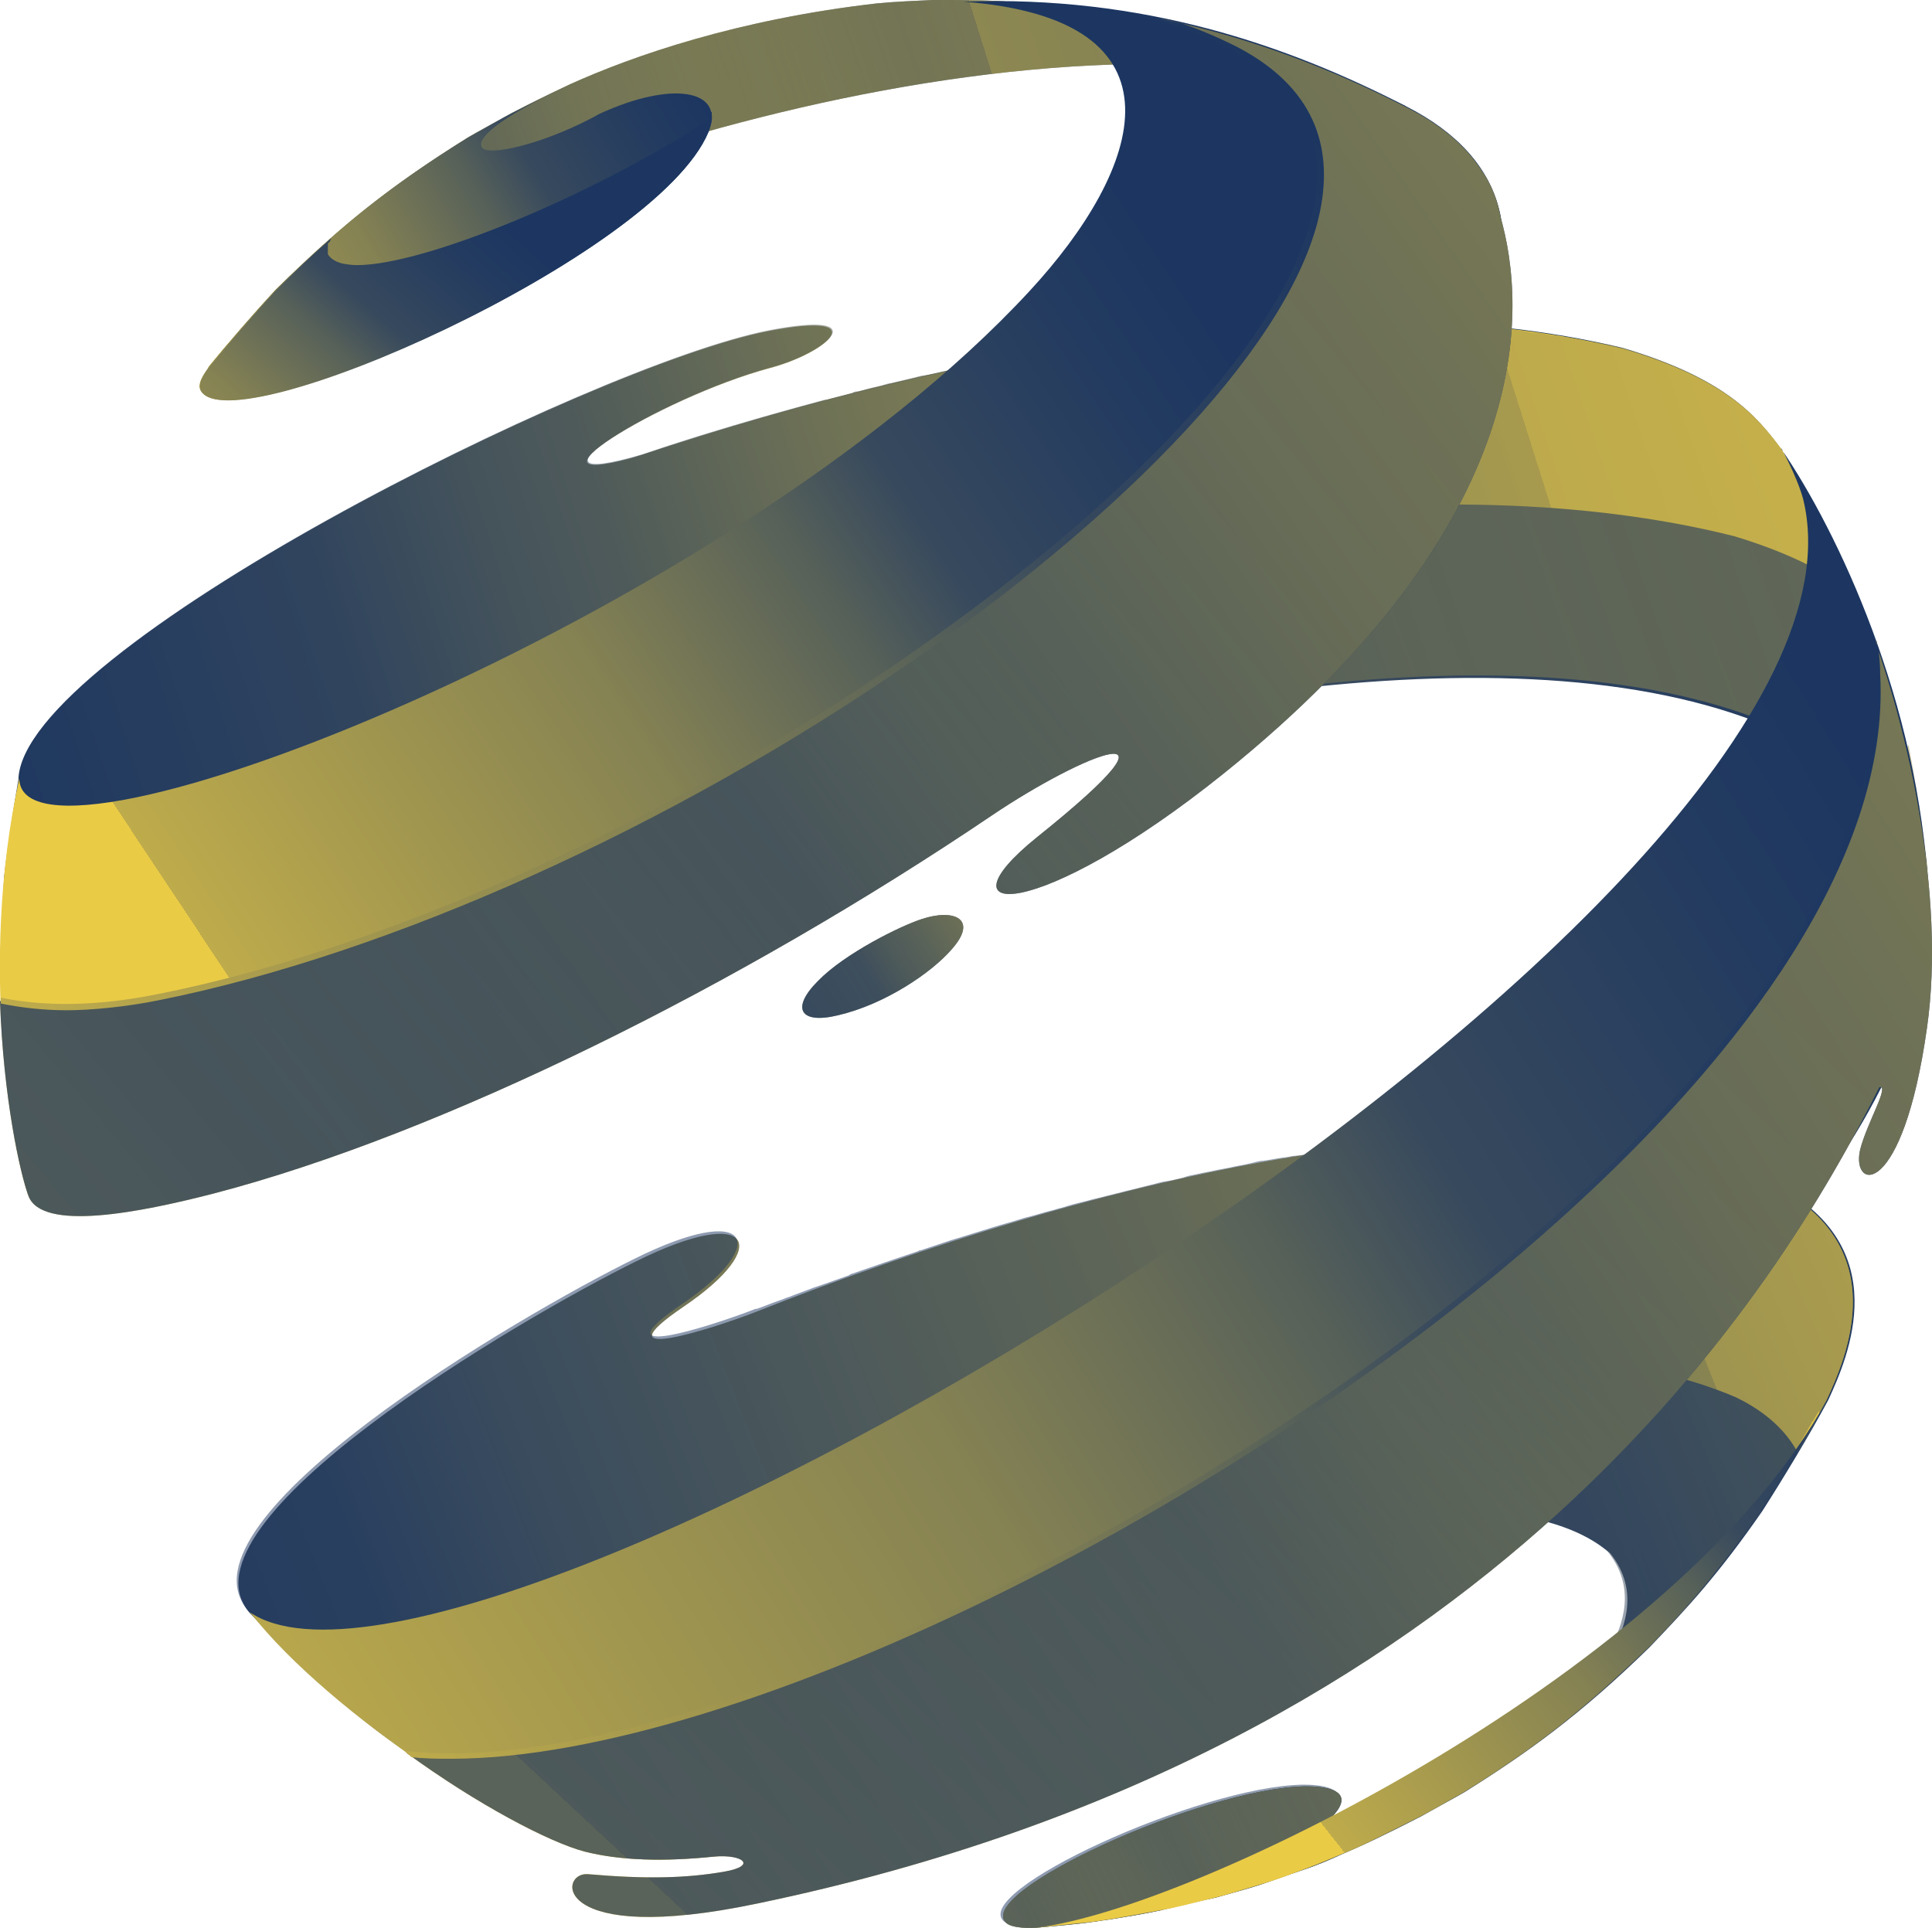 <?xml version="1.0" encoding="UTF-8"?>
<svg xmlns="http://www.w3.org/2000/svg" xmlns:xlink="http://www.w3.org/1999/xlink" version="1.1" viewBox="0 0 231 230.5">
  <defs>
    <style>
      .cls-1 {
        fill: url(#Degradado_sin_nombre_5);
      }

      .cls-1, .cls-2, .cls-3, .cls-4, .cls-5, .cls-6, .cls-7, .cls-8 {
        isolation: isolate;
      }

      .cls-1, .cls-2, .cls-3, .cls-5 {
        opacity: .5;
      }

      .cls-1, .cls-2, .cls-3, .cls-5, .cls-6, .cls-7, .cls-8 {
        mix-blend-mode: overlay;
      }

      .cls-2 {
        fill: url(#Degradado_sin_nombre_7);
      }

      .cls-3 {
        fill: url(#Degradado_sin_nombre_2);
      }

      .cls-9 {
        fill: url(#Degradado_sin_nombre);
      }

      .cls-10 {
        fill: url(#Degradado_sin_nombre_6);
      }

      .cls-11 {
        fill: url(#Degradado_sin_nombre_8);
      }

      .cls-12 {
        fill: url(#Degradado_sin_nombre_4);
      }

      .cls-13 {
        fill: url(#Degradado_sin_nombre_9);
      }

      .cls-14 {
        fill: url(#Degradado_sin_nombre_3);
      }

      .cls-15 {
        fill: url(#Degradado_sin_nombre_15);
      }

      .cls-16 {
        fill: url(#Degradado_sin_nombre_16);
      }

      .cls-17 {
        fill: url(#Degradado_sin_nombre_18);
      }

      .cls-18 {
        fill: url(#Degradado_sin_nombre_11);
      }

      .cls-19 {
        fill: url(#Degradado_sin_nombre_12);
      }

      .cls-20 {
        fill: url(#Degradado_sin_nombre_13);
      }

      .cls-21 {
        fill: url(#Degradado_sin_nombre_14);
      }

      .cls-22 {
        fill: url(#Degradado_sin_nombre_24);
      }

      .cls-23 {
        fill: url(#Degradado_sin_nombre_23);
      }

      .cls-24 {
        fill: url(#Degradado_sin_nombre_20);
      }

      .cls-25 {
        fill: url(#Degradado_sin_nombre_22);
      }

      .cls-5 {
        fill: url(#Degradado_sin_nombre_10);
      }

      .cls-6 {
        fill: url(#Degradado_sin_nombre_21);
      }

      .cls-6, .cls-7, .cls-8 {
        opacity: .7;
      }

      .cls-7 {
        fill: url(#Degradado_sin_nombre_19);
      }

      .cls-8 {
        fill: url(#Degradado_sin_nombre_17);
      }
    </style>
    <linearGradient id="Degradado_sin_nombre" data-name="Degradado sin nombre" x1="28.6" y1="343.1" x2="147" y2="300.9" gradientTransform="translate(0 -300)" gradientUnits="userSpaceOnUse">
      <stop offset="0" stop-color="#eacb46"/>
      <stop offset="0" stop-color="#beab4b"/>
      <stop offset=".4" stop-color="#858253"/>
      <stop offset=".6" stop-color="#576159"/>
      <stop offset=".7" stop-color="#37495d"/>
      <stop offset=".9" stop-color="#233b60"/>
      <stop offset="1" stop-color="#1c3661"/>
    </linearGradient>
    <linearGradient id="Degradado_sin_nombre_2" data-name="Degradado sin nombre 2" x1="119.2" y1="310.7" x2="39" y2="335.9" gradientTransform="translate(0 -300)" gradientUnits="userSpaceOnUse">
      <stop offset="0" stop-color="#eacb46"/>
      <stop offset="0" stop-color="#beab4b"/>
      <stop offset=".4" stop-color="#858253"/>
      <stop offset=".6" stop-color="#576159"/>
      <stop offset=".7" stop-color="#37495d"/>
      <stop offset=".9" stop-color="#233b60"/>
      <stop offset="1" stop-color="#1c3661"/>
    </linearGradient>
    <linearGradient id="Degradado_sin_nombre_3" data-name="Degradado sin nombre 3" x1="-7.3" y1="528.4" x2="247.8" y2="452.5" gradientTransform="translate(0 -300)" gradientUnits="userSpaceOnUse">
      <stop offset="0" stop-color="#eacb46"/>
      <stop offset="0" stop-color="#beab4b"/>
      <stop offset=".4" stop-color="#858253"/>
      <stop offset=".6" stop-color="#576159"/>
      <stop offset=".7" stop-color="#37495d"/>
      <stop offset=".9" stop-color="#233b60"/>
      <stop offset="1" stop-color="#1c3661"/>
    </linearGradient>
    <linearGradient id="Degradado_sin_nombre_4" data-name="Degradado sin nombre 4" x1="195.9" y1="442.3" x2="-15" y2="525.2" gradientTransform="translate(0 -300)" gradientUnits="userSpaceOnUse">
      <stop offset="0" stop-color="#eacb46"/>
      <stop offset="0" stop-color="#beab4b"/>
      <stop offset=".4" stop-color="#858253"/>
      <stop offset=".6" stop-color="#576159"/>
      <stop offset=".7" stop-color="#37495d"/>
      <stop offset=".9" stop-color="#233b60"/>
      <stop offset="1" stop-color="#1c3661"/>
    </linearGradient>
    <linearGradient id="Degradado_sin_nombre_5" data-name="Degradado sin nombre 5" x1="325.5" y1="397.6" x2="119.1" y2="485.5" gradientTransform="translate(0 -300)" gradientUnits="userSpaceOnUse">
      <stop offset="0" stop-color="#eacb46"/>
      <stop offset="0" stop-color="#beab4b"/>
      <stop offset=".4" stop-color="#858253"/>
      <stop offset=".6" stop-color="#576159"/>
      <stop offset=".7" stop-color="#37495d"/>
      <stop offset=".9" stop-color="#233b60"/>
      <stop offset="1" stop-color="#1c3661"/>
    </linearGradient>
    <linearGradient id="Degradado_sin_nombre_6" data-name="Degradado sin nombre 6" x1="95.6" y1="548.1" x2="161.6" y2="513.1" gradientTransform="translate(0 -300)" gradientUnits="userSpaceOnUse">
      <stop offset="0" stop-color="#eacb46"/>
      <stop offset="0" stop-color="#beab4b"/>
      <stop offset=".4" stop-color="#858253"/>
      <stop offset=".6" stop-color="#576159"/>
      <stop offset=".7" stop-color="#37495d"/>
      <stop offset=".9" stop-color="#233b60"/>
      <stop offset="1" stop-color="#1c3661"/>
    </linearGradient>
    <linearGradient id="Degradado_sin_nombre_7" data-name="Degradado sin nombre 7" x1="173.6" y1="508.9" x2="102" y2="540.8" gradientTransform="translate(0 -300)" gradientUnits="userSpaceOnUse">
      <stop offset="0" stop-color="#eacb46"/>
      <stop offset="0" stop-color="#beab4b"/>
      <stop offset=".4" stop-color="#858253"/>
      <stop offset=".6" stop-color="#576159"/>
      <stop offset=".7" stop-color="#37495d"/>
      <stop offset=".9" stop-color="#233b60"/>
      <stop offset="1" stop-color="#1c3661"/>
    </linearGradient>
    <linearGradient id="Degradado_sin_nombre_8" data-name="Degradado sin nombre 8" x1="-17.4" y1="443.6" x2="233.6" y2="349.6" gradientTransform="translate(0 -300)" gradientUnits="userSpaceOnUse">
      <stop offset="0" stop-color="#eacb46"/>
      <stop offset="0" stop-color="#beab4b"/>
      <stop offset=".4" stop-color="#858253"/>
      <stop offset=".6" stop-color="#576159"/>
      <stop offset=".7" stop-color="#37495d"/>
      <stop offset=".9" stop-color="#233b60"/>
      <stop offset="1" stop-color="#1c3661"/>
    </linearGradient>
    <linearGradient id="Degradado_sin_nombre_9" data-name="Degradado sin nombre 9" x1="181.3" y1="347.5" x2="-13.5" y2="409" gradientTransform="translate(0 -300)" gradientUnits="userSpaceOnUse">
      <stop offset="0" stop-color="#eacb46"/>
      <stop offset="0" stop-color="#beab4b"/>
      <stop offset=".4" stop-color="#858253"/>
      <stop offset=".6" stop-color="#576159"/>
      <stop offset=".7" stop-color="#37495d"/>
      <stop offset=".9" stop-color="#233b60"/>
      <stop offset="1" stop-color="#1c3661"/>
    </linearGradient>
    <linearGradient id="Degradado_sin_nombre_10" data-name="Degradado sin nombre 10" x1="271.1" y1="334.3" x2="6" y2="424.9" gradientTransform="translate(0 -300)" gradientUnits="userSpaceOnUse">
      <stop offset="0" stop-color="#eacb46"/>
      <stop offset="0" stop-color="#beab4b"/>
      <stop offset=".4" stop-color="#858253"/>
      <stop offset=".6" stop-color="#576159"/>
      <stop offset=".7" stop-color="#37495d"/>
      <stop offset=".9" stop-color="#233b60"/>
      <stop offset="1" stop-color="#1c3661"/>
    </linearGradient>
    <linearGradient id="Degradado_sin_nombre_11" data-name="Degradado sin nombre 11" x1="21.2" y1="348.2" x2="83.6" y2="310.9" gradientTransform="translate(0 -300)" gradientUnits="userSpaceOnUse">
      <stop offset="0" stop-color="#eacb46"/>
      <stop offset="0" stop-color="#beab4b"/>
      <stop offset=".4" stop-color="#858253"/>
      <stop offset=".6" stop-color="#576159"/>
      <stop offset=".7" stop-color="#37495d"/>
      <stop offset=".9" stop-color="#233b60"/>
      <stop offset="1" stop-color="#1c3661"/>
    </linearGradient>
    <linearGradient id="Degradado_sin_nombre_12" data-name="Degradado sin nombre 12" x1="18.5" y1="371.4" x2="59.1" y2="325.6" gradientTransform="translate(0 -300)" gradientUnits="userSpaceOnUse">
      <stop offset="0" stop-color="#eacb46"/>
      <stop offset="0" stop-color="#beab4b"/>
      <stop offset=".4" stop-color="#858253"/>
      <stop offset=".6" stop-color="#576159"/>
      <stop offset=".7" stop-color="#37495d"/>
      <stop offset=".9" stop-color="#233b60"/>
      <stop offset="1" stop-color="#1c3661"/>
    </linearGradient>
    <linearGradient id="Degradado_sin_nombre_13" data-name="Degradado sin nombre 13" x1="23.4" y1="410.9" x2="141.3" y2="332.6" gradientTransform="translate(0 -300)" gradientUnits="userSpaceOnUse">
      <stop offset="0" stop-color="#eacb46"/>
      <stop offset="0" stop-color="#beab4b"/>
      <stop offset=".4" stop-color="#858253"/>
      <stop offset=".6" stop-color="#576159"/>
      <stop offset=".7" stop-color="#37495d"/>
      <stop offset=".9" stop-color="#233b60"/>
      <stop offset="1" stop-color="#1c3661"/>
    </linearGradient>
    <linearGradient id="Degradado_sin_nombre_14" data-name="Degradado sin nombre 14" x1="34" y1="517.3" x2="227.2" y2="397.6" gradientTransform="translate(0 -300)" gradientUnits="userSpaceOnUse">
      <stop offset="0" stop-color="#eacb46"/>
      <stop offset="0" stop-color="#beab4b"/>
      <stop offset=".4" stop-color="#858253"/>
      <stop offset=".6" stop-color="#576159"/>
      <stop offset=".7" stop-color="#37495d"/>
      <stop offset=".9" stop-color="#233b60"/>
      <stop offset="1" stop-color="#1c3661"/>
    </linearGradient>
    <linearGradient id="Degradado_sin_nombre_15" data-name="Degradado sin nombre 15" x1="157.1" y1="516.9" x2="225.4" y2="462.9" gradientTransform="translate(0 -300)" gradientUnits="userSpaceOnUse">
      <stop offset="0" stop-color="#eacb46"/>
      <stop offset="0" stop-color="#beab4b"/>
      <stop offset=".4" stop-color="#858253"/>
      <stop offset=".6" stop-color="#576159"/>
      <stop offset=".7" stop-color="#37495d"/>
      <stop offset=".9" stop-color="#233b60"/>
      <stop offset="1" stop-color="#1c3661"/>
    </linearGradient>
    <linearGradient id="Degradado_sin_nombre_16" data-name="Degradado sin nombre 16" x1="12.2" y1="456.2" x2="159.5" y2="333.2" gradientTransform="translate(0 -300)" gradientUnits="userSpaceOnUse">
      <stop offset="0" stop-color="#eacb46"/>
      <stop offset="0" stop-color="#beab4b"/>
      <stop offset=".4" stop-color="#858253"/>
      <stop offset=".6" stop-color="#576159"/>
      <stop offset=".7" stop-color="#37495d"/>
      <stop offset=".9" stop-color="#233b60"/>
      <stop offset="1" stop-color="#1c3661"/>
    </linearGradient>
    <linearGradient id="Degradado_sin_nombre_17" data-name="Degradado sin nombre 17" x1="225.4" y1="289.6" x2="23.3" y2="430.9" gradientTransform="translate(0 -300)" gradientUnits="userSpaceOnUse">
      <stop offset="0" stop-color="#eacb46"/>
      <stop offset="0" stop-color="#beab4b"/>
      <stop offset=".4" stop-color="#858253"/>
      <stop offset=".6" stop-color="#576159"/>
      <stop offset=".7" stop-color="#37495d"/>
      <stop offset=".9" stop-color="#233b60"/>
      <stop offset="1" stop-color="#1c3661"/>
    </linearGradient>
    <linearGradient id="Degradado_sin_nombre_18" data-name="Degradado sin nombre 18" x1="59.7" y1="443.1" x2="129.9" y2="401.2" gradientTransform="translate(0 -300)" gradientUnits="userSpaceOnUse">
      <stop offset="0" stop-color="#eacb46"/>
      <stop offset="0" stop-color="#beab4b"/>
      <stop offset=".4" stop-color="#858253"/>
      <stop offset=".6" stop-color="#576159"/>
      <stop offset=".7" stop-color="#37495d"/>
      <stop offset=".9" stop-color="#233b60"/>
      <stop offset="1" stop-color="#1c3661"/>
    </linearGradient>
    <linearGradient id="Degradado_sin_nombre_19" data-name="Degradado sin nombre 19" x1="129" y1="400.9" x2="93.1" y2="423.6" gradientTransform="translate(0 -300)" gradientUnits="userSpaceOnUse">
      <stop offset="0" stop-color="#eacb46"/>
      <stop offset="0" stop-color="#beab4b"/>
      <stop offset=".4" stop-color="#858253"/>
      <stop offset=".6" stop-color="#576159"/>
      <stop offset=".7" stop-color="#37495d"/>
      <stop offset=".9" stop-color="#233b60"/>
      <stop offset="1" stop-color="#1c3661"/>
    </linearGradient>
    <linearGradient id="Degradado_sin_nombre_20" data-name="Degradado sin nombre 20" x1="84.5" y1="531.1" x2="202.2" y2="404.7" gradientTransform="translate(0 -300)" gradientUnits="userSpaceOnUse">
      <stop offset="0" stop-color="#eacb46"/>
      <stop offset="0" stop-color="#beab4b"/>
      <stop offset=".4" stop-color="#858253"/>
      <stop offset=".6" stop-color="#576159"/>
      <stop offset=".7" stop-color="#37495d"/>
      <stop offset=".9" stop-color="#233b60"/>
      <stop offset="1" stop-color="#1c3661"/>
    </linearGradient>
    <linearGradient id="Degradado_sin_nombre_21" data-name="Degradado sin nombre 21" x1="294" y1="374.8" x2="69.2" y2="515.9" gradientTransform="translate(0 -300)" gradientUnits="userSpaceOnUse">
      <stop offset="0" stop-color="#eacb46"/>
      <stop offset="0" stop-color="#beab4b"/>
      <stop offset=".4" stop-color="#858253"/>
      <stop offset=".6" stop-color="#576159"/>
      <stop offset=".7" stop-color="#37495d"/>
      <stop offset=".9" stop-color="#233b60"/>
      <stop offset="1" stop-color="#1c3661"/>
    </linearGradient>
    <linearGradient id="Degradado_sin_nombre_22" data-name="Degradado sin nombre 22" x1="20.3" y1="346.5" x2="82.7" y2="309.3" gradientTransform="translate(0 -300)" gradientUnits="userSpaceOnUse">
      <stop offset="0" stop-color="#eacb46"/>
      <stop offset="0" stop-color="#beab4b"/>
      <stop offset=".4" stop-color="#858253"/>
      <stop offset=".6" stop-color="#576159"/>
      <stop offset=".7" stop-color="#37495d"/>
      <stop offset=".9" stop-color="#233b60"/>
      <stop offset="1" stop-color="#1c3661"/>
    </linearGradient>
    <linearGradient id="Degradado_sin_nombre_23" data-name="Degradado sin nombre 23" x1="11.4" y1="433.5" x2="156.2" y2="312.7" gradientTransform="translate(0 -300)" gradientUnits="userSpaceOnUse">
      <stop offset="0" stop-color="#eacb46"/>
      <stop offset="0" stop-color="#beab4b"/>
      <stop offset=".4" stop-color="#858253"/>
      <stop offset=".6" stop-color="#576159"/>
      <stop offset=".7" stop-color="#37495d"/>
      <stop offset=".9" stop-color="#233b60"/>
      <stop offset="1" stop-color="#1c3661"/>
    </linearGradient>
    <linearGradient id="Degradado_sin_nombre_24" data-name="Degradado sin nombre 24" x1="48.4" y1="442.7" x2="224.9" y2="442.7" gradientTransform="translate(0 -300)" gradientUnits="userSpaceOnUse">
      <stop offset="0" stop-color="#eacb46"/>
      <stop offset="0" stop-color="#beab4b"/>
      <stop offset=".4" stop-color="#858253"/>
      <stop offset=".6" stop-color="#576159"/>
      <stop offset=".7" stop-color="#37495d"/>
      <stop offset=".9" stop-color="#233b60"/>
      <stop offset="1" stop-color="#1c3661"/>
    </linearGradient>
  </defs>
  <!-- Generator: Adobe Illustrator 28.6.0, SVG Export Plug-In . SVG Version: 1.2.0 Build 709)  -->
  <g>
    <g id="Capa_1">
      <g id="Capa_1-2" data-name="Capa_1">
        <g class="cls-4">
          <g id="Capa_1-2">
            <g>
              <g>
                <g>
                  <path class="cls-9" d="M168.1,12.7c-4.3-2-10-4.5-14.4-6.2-8.6-2.7-13.3-4.2-22.7-5.4.2,0,0,0,0,0h-1.2c-.6,0-1.2-.2-1.9-.2-8.4-.9-9.5-.9-16.4-.9-2,.1-4.6.2-6.6.4-16.7,1.9-29.3,6.3-36.8,9.7l-2.1,1c-3.1,1.5-3.2,1.6-4.8,2.4-2.3,1.3-4,2.2-5.2,2.9-9.3,5.8-15.1,10.5-23,18.2-2.5,2.7-5.7,6.4-8,9.2C39.2,28.6,105.9,2,154.1,8.7c6.8.9,9,1.8,13.9,4h.1Z"/>
                  <path class="cls-3" d="M168.1,12.7c-4.3-2-10-4.5-14.4-6.2-8.6-2.7-13.3-4.2-22.7-5.4.2,0,0,0,0,0h-1.2c-.6,0-1.2-.2-1.9-.2-8.4-.9-9.5-.9-16.4-.9-2,.1-4.6.2-6.6.4-16.7,1.9-29.3,6.3-36.8,9.7l-2.1,1c-3.1,1.5-3.2,1.6-4.8,2.4-2.3,1.3-4,2.2-5.2,2.9-9.3,5.8-15.1,10.5-23,18.2-2.5,2.7-5.7,6.4-8,9.2C39.2,28.6,105.9,2,154.1,8.7c6.8.9,9,1.8,13.9,4h.1Z"/>
                </g>
                <g>
                  <path class="cls-14" d="M211.8,141.4c-56.3-24.2-184.8,40.4-182.4,50.5,0,.3.3.6.5.9l4.9,5.1c8.6,7.8,9,8.1,14.5,12,9.5,6.1,10,6.4,16.3,9.5l4.4,2c-9-5.8,35.5-28.6,72.3-36.8,14.2-3.2,39.9-7.7,50.2,1.1,11.6,14.3-28.9,36.1-34.5,34.7-.2,0-.5-.3-.7-.4,0-.9,0-1.2,2-2.8,3.1-3.3-1.2-3.6-3.2-3.6-12.4.2-40.1,12.9-35.7,16.4.5.4,1.8.6,3.6.5,2-.2,4.7-.4,6.7-.7,3.6-.5,6.3-1,8.2-1.4,2.9-.7,5-1.2,6.5-1.5,2.5-.7,4.3-1.2,5.5-1.6s2.8-1,4.9-1.7c2.1-.7,3.6-1.4,4.7-1.9,2.1-.9,3.6-1.6,4.6-2.1,3.1-1.5,3.2-1.6,4.8-2.4,2.3-1.3,4-2.2,5.2-2.9,7.5-4.7,13.8-9.2,22.1-17.3,4.7-4.9,8.3-8.8,13.5-16.3,2.5-3.9,5.7-9.2,7.9-13.3,2.3-5,8.3-18.4-6.7-25.9h-.1Z"/>
                  <path class="cls-12" d="M211.8,141.4c-30.2-13-81.1-.5-121.5,15.5h0c-4.9,1.9-19.1,6.5-8.5-.7s8.2-12.3-5.7-5.4c-14,6.9-55.4,31.2-46.3,42l4.9,5.1c7.2,6.5,8.6,7.8,12.1,10.3,17.9-15.9,115.4-60.6,160.8-41.1,3.7,1.8,6,4.1,7.3,6.5,1.3-2.2,2.5-4.3,3.5-6.2,2.3-5,8.3-18.4-6.7-25.9h.1Z"/>
                  <path class="cls-1" d="M217.6,168.9c.3-.5.6-1,.8-1.5,2.3-5,8.3-18.4-6.7-25.9-.9-.4-1.8-.8-2.8-1.1-.3-.1-.7-.2-1-.3-.6-.2-1.3-.4-1.9-.6-.4-.1-.8-.2-1.2-.3-.6-.2-1.2-.3-1.8-.5-.4-.1-.9-.2-1.3-.3-.6-.1-1.2-.3-1.8-.4-.5,0-.9-.2-1.4-.3-.6-.1-1.2-.2-1.8-.3-.5,0-1-.1-1.5-.2-.6,0-1.2-.2-1.8-.2s-1-.1-1.5-.2c-.6,0-1.2-.1-1.9-.2-.5,0-1,0-1.5-.1-.6,0-1.3,0-1.9-.1h-12.6c-.8,0-1.5,0-2.3.1h-1.4c-.9,0-1.8.1-2.7.2h-1.1c-2.5.3-5.1.6-7.7.9-.4,0-.7.1-1.1.2-.9.1-1.8.3-2.8.4-.5,0-1,.2-1.4.2-.8.1-1.7.3-2.5.4-.5,0-1,.2-1.5.3-.8.2-1.6.3-2.4.5-.5.1-1.1.2-1.6.3-.8.2-1.6.3-2.4.5-.5.1-1.1.2-1.6.4-.8.2-1.6.4-2.4.5-.5.1-1.1.3-1.6.4-.8.2-1.6.4-2.4.6-.5.1-1.1.3-1.6.4-.8.2-1.6.4-2.4.6-.5.1-1.1.3-1.6.4-.8.2-1.6.4-2.5.7-.5.1-1,.3-1.5.4-.8.2-1.7.5-2.5.7-.5.1-1,.3-1.4.4-.9.3-1.8.5-2.7.8-.4.1-.9.3-1.3.4-1,.3-1.9.6-2.9.9-.3.1-.7.2-1,.3-1.2.4-2.4.8-3.6,1.2-.1,0-.2,0-.3.1-2.7.9-5.3,1.8-7.9,2.7-.1,0-.3.1-.4.2-1.1.4-2.3.8-3.4,1.2-.3.1-.6.2-.9.3-1,.4-1.9.7-2.9,1.1-.4.1-.7.3-1.1.4-.9.3-1.8.7-2.7,1-.1,0-.2,0-.4.1h0c-4.9,1.9-19.1,6.5-8.5-.7s8.2-12.3-5.7-5.4c-14,6.9-55.4,31.2-46.3,42l4.9,5.1c.5.4.9.8,1.4,1.2,0,.1.3.3.4.4.3.3.6.5.9.8.2.1.3.3.5.4.2.2.4.4.6.6.2.1.3.3.5.4.2.2.4.4.6.5,0,.1.2.2.4.3.2.2.4.4.7.6,0,.1.3.3.4.4.2.2.4.3.5.5l.3.3c0,.1.3.2.4.4l.3.3c0,.1.2.2.4.3l.3.3s.2.2.4.3c0,0,.2.1.3.2.2.1.3.2.4.4,0,0,.2.2.4.3,0,.1.3.2.4.3,0,0,.2.1.3.2l.3.3s.2.2.3.2.2.2.3.2.2.2.4.3h0c.7.5,1.5,1.1,2.4,1.7,9.5,6.1,10,6.4,16.3,9.5l4.4,2c-9-5.8,35.5-28.6,72.3-36.8,14.2-3.2,39.9-7.7,50.2,1.1,11.6,14.3-28.9,36.1-34.5,34.7-.2,0-.5-.3-.7-.4,0-.9,0-1.2,2-2.8,3.1-3.3-1.2-3.6-3.2-3.6-12.4.2-40.1,12.9-35.7,16.4.5.4,1.8.6,3.6.5,2-.2,4.7-.4,6.7-.7,3.6-.5,6.3-1,8.2-1.4,2.9-.7,5-1.2,6.5-1.5,2.5-.7,4.3-1.2,5.5-1.6,1.2-.4,2.8-1,4.9-1.7s3.6-1.4,4.7-1.9c2.1-.9,3.6-1.6,4.6-2.1,3.1-1.5,3.2-1.6,4.8-2.4,2.3-1.3,4-2.2,5.2-2.9,7.5-4.7,13.8-9.2,22.1-17.3,4.7-4.9,8.3-8.8,13.5-16.3,1.9-3,4.2-6.8,6.2-10.3,0-.1.1-.2.2-.3.2-.4.5-.8.7-1.2v.2h0Z"/>
                </g>
                <g>
                  <path class="cls-10" d="M138.8,228.4c2.9-.7,5-1.2,6.5-1.5,2.5-.7,4.3-1.2,5.5-1.6s2.8-1,4.9-1.7c2.1-.7,3.6-1.4,4.7-1.9,2.1-.9,3.6-1.6,4.6-2.1,3.1-1.5,3.2-1.6,4.8-2.4,2.3-1.3,4-2.2,5.2-2.9,4.5-2.8,8.6-5.6,12.9-9.1-.4-.2-.7-.4-1.1-.5-9.7,9.2-25.5,16.6-28.8,15.7-.2,0-.5-.3-.7-.4,0-.9,0-1.2,2-2.8,3.1-3.3-1.2-3.6-3.2-3.6-12.4.2-40.1,12.9-35.7,16.4.5.4,1.8.6,3.6.5,2-.2,4.7-.4,6.7-.7,3.6-.5,6.3-1,8.2-1.4h0Z"/>
                  <path class="cls-2" d="M138.8,228.4c2.9-.7,5-1.2,6.5-1.5,2.5-.7,4.3-1.2,5.5-1.6s2.8-1,4.9-1.7c2.1-.7,3.6-1.4,4.7-1.9,2.1-.9,3.6-1.6,4.6-2.1,3.1-1.5,3.2-1.6,4.8-2.4,2.3-1.3,4-2.2,5.2-2.9,4.5-2.8,8.6-5.6,12.9-9.1-.4-.2-.7-.4-1.1-.5-9.7,9.2-25.5,16.6-28.8,15.7-.2,0-.5-.3-.7-.4,0-.9,0-1.2,2-2.8,3.1-3.3-1.2-3.6-3.2-3.6-12.4.2-40.1,12.9-35.7,16.4.5.4,1.8.6,3.6.5,2-.2,4.7-.4,6.7-.7,3.6-.5,6.3-1,8.2-1.4h0Z"/>
                </g>
                <g>
                  <path class="cls-11" d="M227.9,89.4c-3.1-11.4-3.4-12.4-6.5-19.7-2.4-4.9-5.7-11.4-8.5-16.1-2.8-3.7-6.4-8.3-18.9-12C123,24.5,5.6,79.2,2.3,93.1c-.6,3.5-1.3,8.1-1.7,11.6-.6,11.6-.7,12.1-.2,18.9,1.3,11.8,1.4,12.2,2.9,18.9v.4c.7-17.8,150-82.2,209.6-55.4,4.9,2.2,15.7,6.3,17.4,17.5-.6-5-1.5-11-2.4-15.6Z"/>
                  <path class="cls-13" d="M221.5,69.8c-2.4-4.9-5.7-11.4-8.5-16.1-2.8-3.7-6.4-8.3-18.9-12-34.3-8.3-79.4.2-117.3,12.7h0c-16.7,4.9,1.9-6.8,15.3-10.4,6.8-1.8,12.6-6.9-.3-4.4C70.5,43.8,2.6,77.8,2.2,93.2c-.6,3.5-1.3,8.1-1.7,11.6C.1,111.6,0,114.6,0,117.3c23-21.2,136.2-71,207.3-53.2,7,2.1,11.5,4.6,14.6,7-.2-.4-.3-.8-.5-1.2h0Z"/>
                  <path class="cls-5" d="M227.9,89.4c-3.1-11.4-3.4-12.4-6.5-19.7-2.4-4.9-5.7-11.4-8.5-16.1-2.8-3.7-6.4-8.3-18.9-12-1.1-.3-2.2-.5-3.3-.7-.4,0-.8,0-1.1-.2-.7,0-1.5-.3-2.2-.4-.5,0-.9,0-1.4-.2-.7,0-1.4-.2-2-.3-.5,0-1,0-1.5-.2-.7,0-1.3-.2-2-.3-.5,0-1.1,0-1.6-.2-.6,0-1.3,0-1.9-.2h-27.5c-.6,0-1.3,0-1.9.2-.6,0-1.3,0-2,.2-.6,0-1.3,0-1.9.2-.7,0-1.3,0-2,.2-.6,0-1.2,0-1.9.2-.7,0-1.3.2-2,.2s-1.2.2-1.8.2-1.4.2-2.1.3c-.6,0-1.2.2-1.8.3-.7,0-1.4.2-2.1.3-.6,0-1.2.2-1.8.3-.7,0-1.4.2-2.1.4-.6,0-1.1.2-1.7.3-.7,0-1.5.3-2.2.4-.5,0-1.1.2-1.6.3-.8,0-1.5.3-2.3.4-.5,0-1,.2-1.6.3-.8.2-1.5.3-2.3.5-.5,0-1,.2-1.5.3-.8.2-1.6.4-2.4.5-.5,0-.9.2-1.4.3-.8.2-1.7.4-2.5.6-.4,0-.8.2-1.2.3-.9.2-1.8.4-2.7.7-.3,0-.6,0-.8.2-1,.3-2,.5-3,.8h-.3c-7.4,2-14.7,4.1-21.7,6.5h0c-16.7,4.9,1.9-6.8,15.3-10.4,6.8-1.8,12.6-6.9-.3-4.4C70.6,43.7,2.7,77.7,2.3,93.1c-.6,3.5-1.3,8.1-1.7,11.6v1.3c0,1.2,0,2.2-.2,3.1H.4v2.6H.4v.7H.4v.6H.4v.6H.4v2.3H.4v.5H.4c0,2.1,0,3.9.3,6.9,1.3,11.8,1.4,12.2,2.9,18.9v.4c.7-17.8,150-82.2,209.6-55.4,4.9,2.2,15.7,6.3,17.4,17.5-.6-5-1.5-11-2.4-15.6l-.2.2h-.1Z"/>
                </g>
              </g>
              <g>
                <path class="cls-18" d="M24.9,43.9c2.3-2.8,5.5-6.5,8-9.2,7.1-7,12.7-11.8,23-18.2,2.3-1.3,4-2.3,5.2-2.9,1.2-.6,2.8-1.4,4.8-2.4l2.1-1c-12.4,5.8-10.5,7.4-10.2,7.6,1.4.8,8-.9,13.9-4.2h0c8.7-4,15.1-2.9,13,2.2-6.2,14.9-57.1,37.4-60.7,30.9-.5-.8.4-2,.9-2.7"/>
                <path class="cls-19" d="M39.4,30.1c-.3-.5,0-1.1.2-1.6-2.2,1.9-4.4,4-6.7,6.3-2.5,2.7-5.7,6.4-8,9.2-.5.7-1.3,1.9-.9,2.7,3.6,6.6,54.5-16,60.7-30.9.3-.8.5-1.5.4-2.1-17.3,11.3-43.1,21.1-45.6,16.5h0Z"/>
                <path class="cls-20" d="M168.1,12.7c50.1,25.5-73.4,111.9-142.5,129.9-8.9,2.3-20.6,4.5-22.2.3-1.7-4.6-6.1-27-1.1-49.8.3,13.9,84.6-19.1,120.8-58.3,13.5-14.6,19.6-32.5-7.9-34.6,21.5-.8,38.7,5.2,52.9,12.5h0Z"/>
                <path class="cls-21" d="M213,53.6c.9,1.7,2.1,4.2,2.6,6.1,11.9,48.8-159.4,150.9-185.7,133.1,9.8,12.5,32.5,26.7,40.1,28.6,40.1,10.1,163.4-61.1,160.6-114.6-1.2-22.9-10.9-43.3-17.6-53.1h0Z"/>
                <path class="cls-15" d="M210.6,180.7c-3.9,5.3-7.2,9.9-13.5,16.3-5.8,5.5-11.4,10.7-22.1,17.3-2.3,1.3-4,2.3-5.2,2.9-1.2.6-2.8,1.4-4.8,2.4s-3.5,1.7-4.6,2.1c-2.1.9-3.6,1.5-4.7,1.9-3.2,1.2-3.3,1.2-4.9,1.7-2.4.7-4.2,1.3-5.5,1.6-4.1,1-4.3,1.1-6.5,1.5-5,.9-5.3,1-8.2,1.4-2,.2-4.7.5-6.7.7,19.3-2.3,77.3-31.2,94.5-63.1-2.2,4.1-5.3,9.5-7.9,13.3"/>
                <g>
                  <path class="cls-16" d="M179.4,25.8c-.4-2-1.1-3.8-2.3-5.5h0c-1.9-2.9-4.8-5.4-9-7.5-8.6-4.4-18.4-8.3-29.5-10.6,3.1,1,6.1,2.2,8.8,3.6,42.8,21.8-55.9,99-128.6,113.5-8.2,1.6-14.3,1.3-18.8.4.4,11.6,2.4,20.6,3.4,23.3,1.6,4.3,13.3,2,22.2-.3,27.2-7.1,62.8-24.8,93-45.2,10.8-7.3,25-13.1,5.4,2.6-12.3,9.9,0,10.3,22.3-7.6,37.7-30.3,36.2-55.8,33.1-66.6h0Z"/>
                  <path class="cls-8" d="M179.4,25.8c-.4-2-1.1-3.8-2.3-5.5h0c-1.9-2.9-4.8-5.4-9-7.5-8.6-4.4-18.4-8.3-29.5-10.6,3.1,1,6.1,2.2,8.8,3.6,42.8,21.8-55.9,99-128.6,113.5-8.2,1.6-14.3,1.3-18.8.4.4,11.6,2.4,20.6,3.4,23.3,1.6,4.3,13.3,2,22.2-.3,27.2-7.1,62.8-24.8,93-45.2,10.8-7.3,25-13.1,5.4,2.6-12.3,9.9,0,10.3,22.3-7.6,37.7-30.3,36.2-55.8,33.1-66.6h0Z"/>
                </g>
                <g>
                  <path class="cls-17" d="M97.8,117.3c-3.3,3.3-2.1,5.2,2.4,4.1,5.6-1.3,11.2-5.1,13.6-7.9,3.2-3.6.3-4.9-3.6-3.6-2.5.8-9.2,4.1-12.4,7.4Z"/>
                  <path class="cls-7" d="M97.8,117.3c-3.3,3.3-2.1,5.2,2.4,4.1,5.6-1.3,11.2-5.1,13.6-7.9,3.2-3.6.3-4.9-3.6-3.6-2.5.8-9.2,4.1-12.4,7.4Z"/>
                </g>
                <g>
                  <path class="cls-24" d="M224.4,76.8c.1,1.1,0,2.5.1,3.6,3.1,58-127,134.7-175.9,129.2,8.5,6.2,17.1,10.7,21.3,11.8,4.3,1.1,9.6,1.2,15.5.6h0c3.4-.3,5.2,1.1,1.2,1.8-4.6.8-9.4.9-16.3.3-3.6-.3-4.4,8.7,20.3,3.5,88.5-18.4,122.1-73.6,134.1-97.6h0c1.3-.3-1.5,4.3-2.3,7.5-1.1,4.9,5.1,6,8-14.6,2.3-16.1-2.5-35.9-6.2-46.2h.2,0Z"/>
                  <path class="cls-6" d="M224.4,76.8c.1,1.1,0,2.5.1,3.6,3.1,58-127,134.7-175.9,129.2,8.5,6.2,17.1,10.7,21.3,11.8,4.3,1.1,9.6,1.2,15.5.6h0c3.4-.3,5.2,1.1,1.2,1.8-4.6.8-9.4.9-16.3.3-3.6-.3-4.4,8.7,20.3,3.5,88.5-18.4,122.1-73.6,134.1-97.6h0c1.3-.3-1.5,4.3-2.3,7.5-1.1,4.9,5.1,6,8-14.6,2.3-16.1-2.5-35.9-6.2-46.2h.2,0Z"/>
                </g>
                <g>
                  <path class="cls-25" d="M84.9,13.4c-15.5,10.2-37.7,19-43.8,17.4-.6-.2-1.1-.4-1.3-.8-.2-.3,0-.8.2-1.3v-.3h0c-.3.2-.5.5-.8.7v1.3c.3.5.9.9,1.7,1.1.5.1,1.1.2,1.8.2,8,0,28-8.2,42.4-17.6v-.7h-.2,0Z"/>
                  <path class="cls-23" d="M138.5,2.4c3.2,1,6.1,2.2,8.8,3.6,7.7,3.9,11.1,9.8,10,17.5-2,14.7-20.3,35.2-48.9,55-28.7,19.9-62.3,35-89.7,40.4-7,1.4-13.2,1.5-18.6.4H.1v.7c2.5.5,5.1.8,7.9.8s7.1-.4,11-1.2c27.5-5.5,61.2-20.6,90-40.5,28.7-19.9,47.1-40.6,49.1-55.4,1.1-8-2.4-14.1-10.4-18.2-2-1-4.1-1.9-6.4-2.7-1.9-.4-3.8-.8-5.8-1.2l3.1.9h-.1Z"/>
                  <path class="cls-22" d="M224.8,80.4c0-.9-.1-1.8-.2-2.8-.3-.9-.6-1.7-.9-2.5l.2,2c.1,1.3.2,2.4.3,3.4.7,12.6-4.8,33.4-34.4,61.4-19.7,18.5-46.6,36.6-74,49.7-27.3,13-51.7,19.5-67.1,17.8h-.3c.3.3.6.5.8.7,1.5.2,3.1.2,4.8.2,34.2,0,96.9-30.9,136.2-67.9,16.5-15.5,35.9-38.9,34.6-61.9h0Z"/>
                </g>
              </g>
            </g>
          </g>
        </g>
      </g>
    </g>
  </g>
</svg>